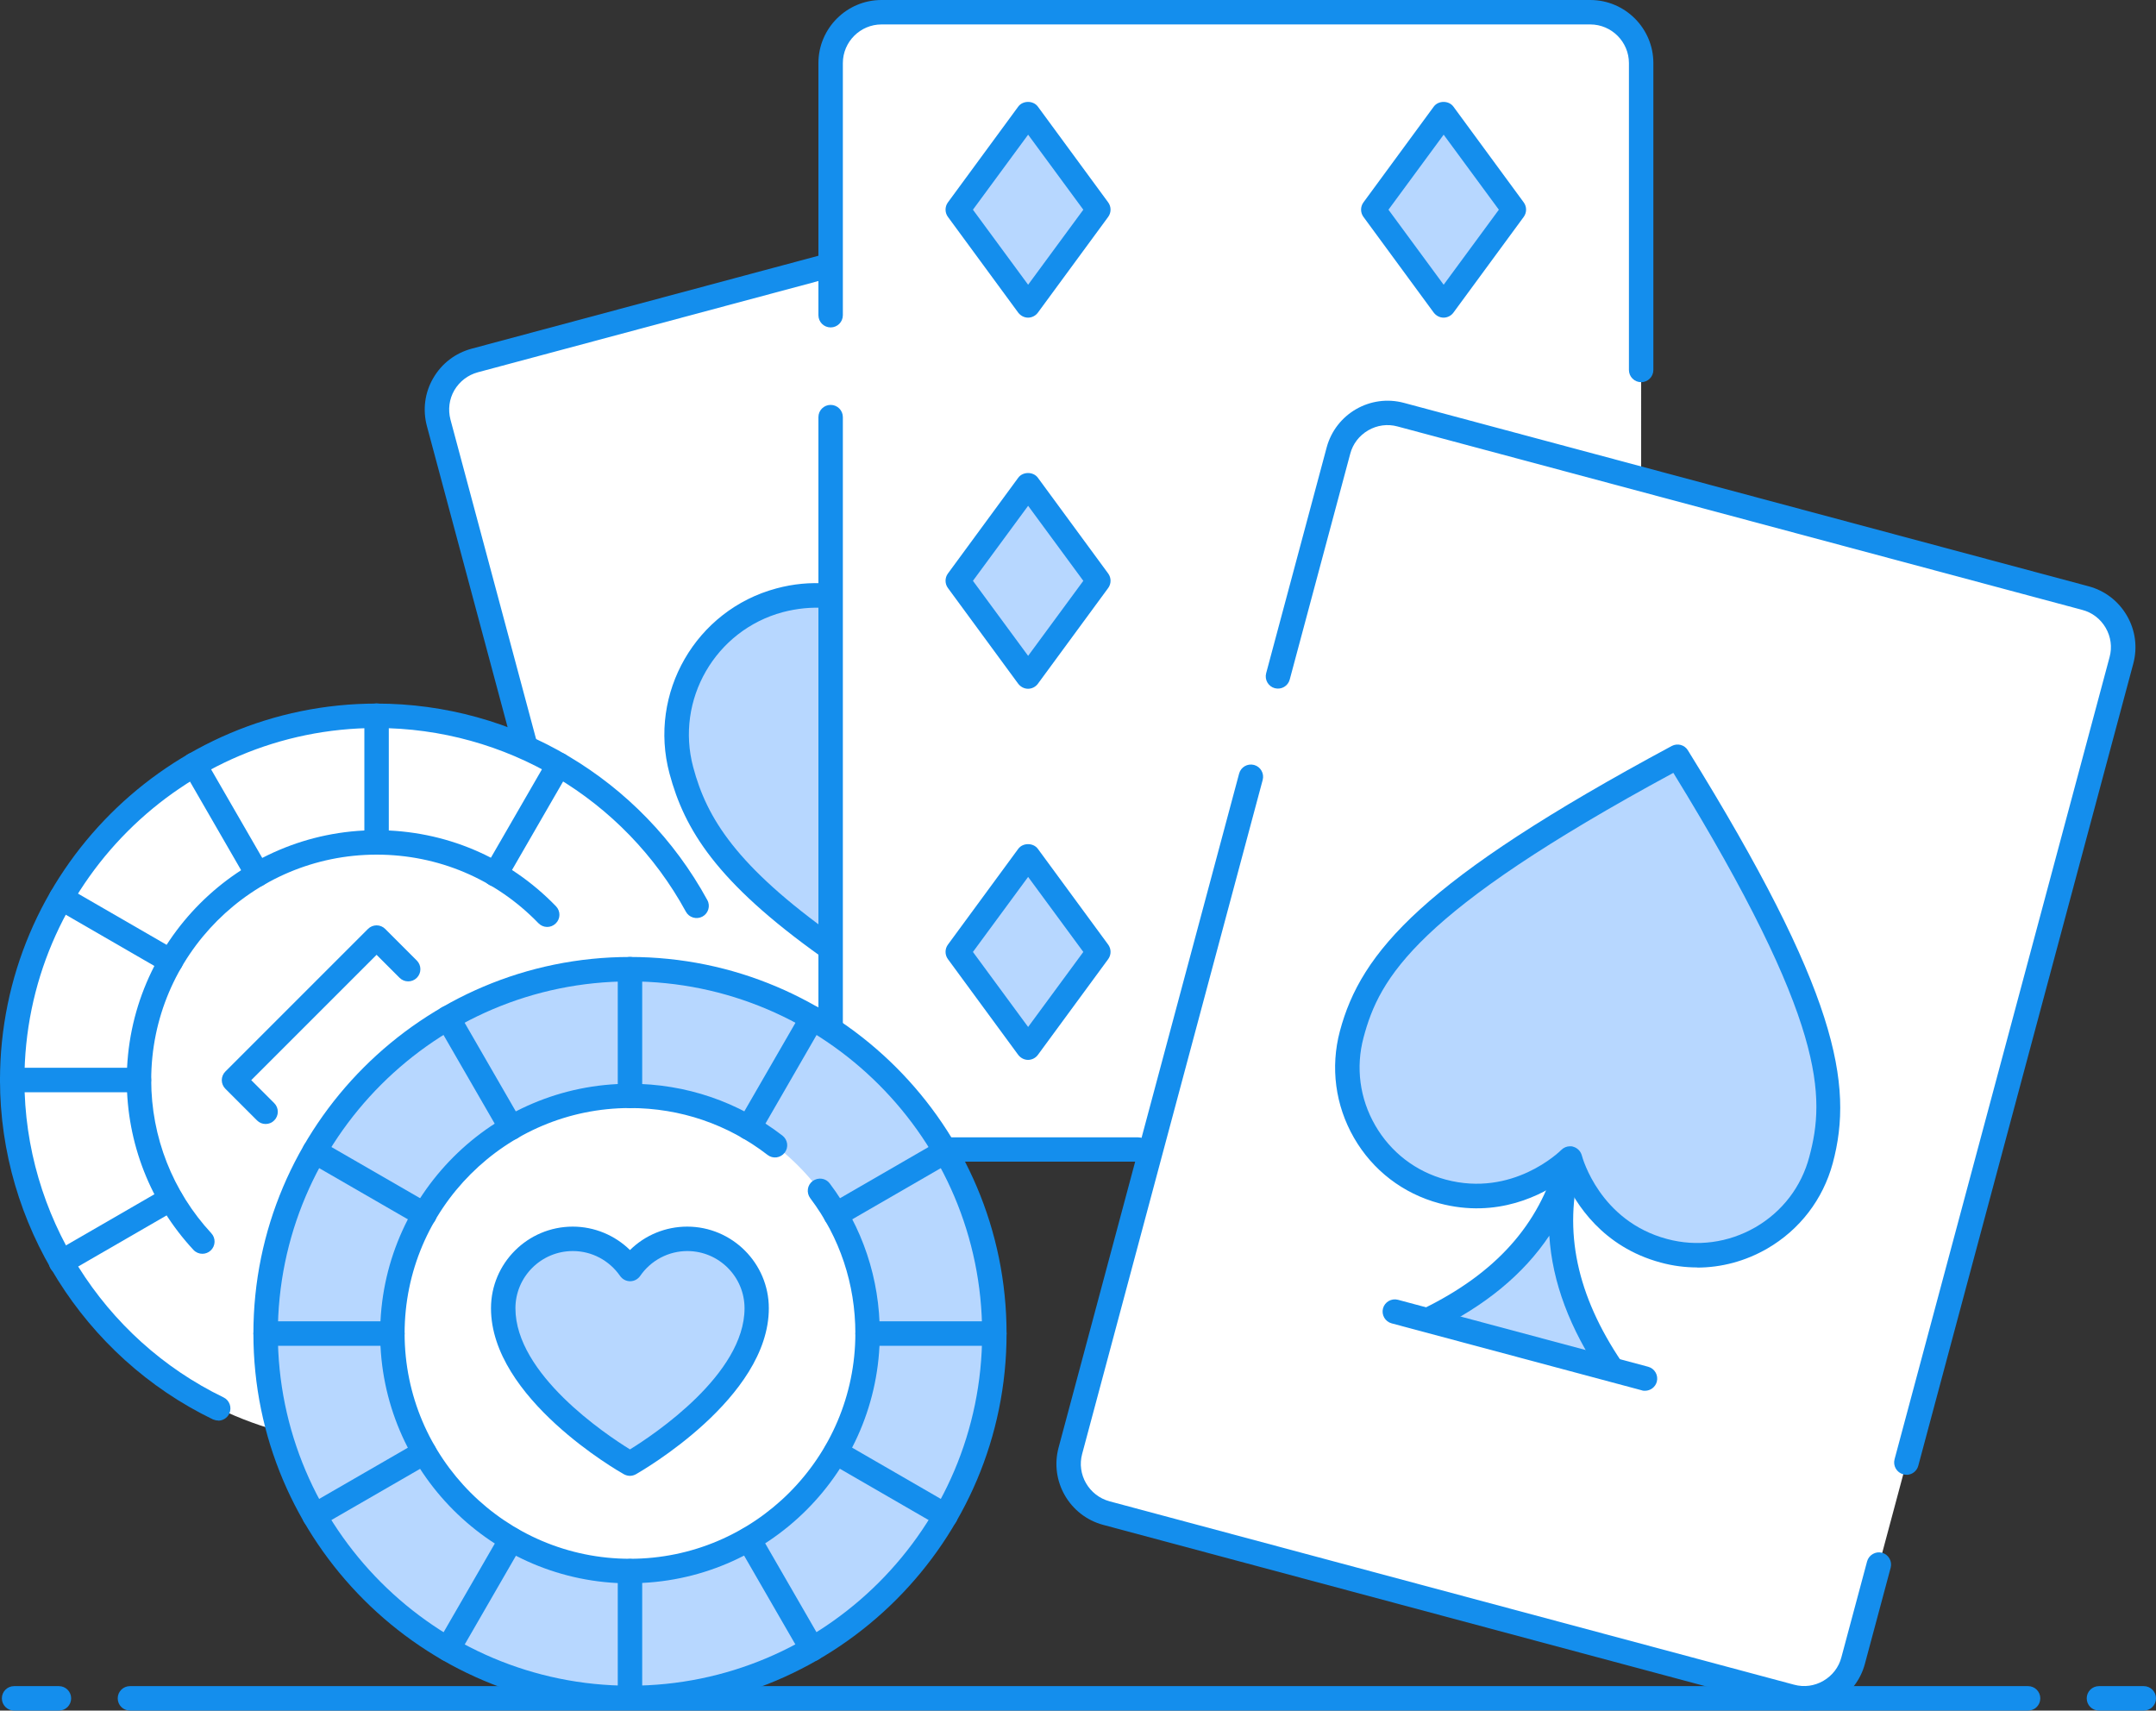 <?xml version="1.0" encoding="UTF-8"?>
<svg id="Layer_2" data-name="Layer 2" xmlns="http://www.w3.org/2000/svg" viewBox="0 0 150 119.01">
  <rect x="0" y="0" width="150" height="119.01" fill="#333333" stroke="none"/>
  <defs>
    <style>
      .cls-1 {
        fill: #b7d7ff;
      }

      .cls-1, .cls-2, .cls-3 {
        stroke-width: 0px;
      }

      .cls-2 {
        fill: #fff;
      }

      .cls-3 {
        fill: #148eed;
      }
    </style>
  </defs>
  <g id="Layer_1-2" data-name="Layer 1">
    <g>
      <g>
        <path class="cls-3" d="m141.09,119.01H9.04c-.47,0-.85-.38-.85-.85s.38-.85.85-.85h132.06c.47,0,.85.38.85.85s-.38.85-.85.85Z"/>
        <path class="cls-3" d="m149.15,119.01h-3.12c-.47,0-.85-.38-.85-.85s.38-.85.85-.85h3.12c.47,0,.85.38.85.85s-.38.85-.85.85Z"/>
        <path class="cls-3" d="m4.09,119.01H.98c-.47,0-.85-.38-.85-.85s.38-.85.85-.85h3.12c.47,0,.85.38.85.85s-.38.85-.85.85Z"/>
      </g>
      <g>
        <path class="cls-2" d="m58.14,18.74l-25.85,6.64s-2.58.96-1.53,4.89,14.26,46.56,14.26,46.56l23.57,3.15,11.46.13s-6.21,19.47-5.69,21.53c.51,2.06,1.34,3.29,5.29,4.35,3.94,1.06,43.71,11.71,43.95,11.78s3.73,3.79,6.46-6.4c2.73-10.2,7.78-29.05,7.78-29.05l9.64-35.98s1.42-3.92-5.33-5.92-27.97-7.09-27.97-7.09V4.9s1.49-3.5-6.29-4.05-46.2,0-46.2,0c0,0-4.21-1.14-4.06,5.53.15,6.67.5,12.36.5,12.36Z"/>
        <g>
          <polygon class="cls-1" points="100.44 21.25 105.33 14.59 100.44 7.93 95.55 14.59 100.44 21.25"/>
          <path class="cls-3" d="m100.44,22.1h0c-.27,0-.52-.13-.69-.35l-4.89-6.66c-.22-.3-.22-.71,0-1.01l4.89-6.66c.32-.44,1.05-.44,1.37,0l4.89,6.66c.22.3.22.71,0,1.01l-4.89,6.66c-.16.22-.42.35-.69.35Zm-3.84-7.51l3.84,5.22,3.84-5.22-3.84-5.22-3.84,5.22Z"/>
        </g>
        <g>
          <polygon class="cls-1" points="76.42 66.23 71.53 59.57 66.64 66.23 71.53 72.89 76.42 66.23"/>
          <path class="cls-3" d="m71.53,73.74h0c-.27,0-.52-.13-.69-.35l-4.89-6.66c-.22-.3-.22-.71,0-1.01l4.89-6.66c.32-.44,1.05-.44,1.37,0l4.89,6.66c.22.3.22.71,0,1.01l-4.89,6.66c-.16.22-.42.35-.69.35Zm-3.84-7.51l3.84,5.22,3.84-5.22-3.84-5.22-3.84,5.22Z"/>
        </g>
        <g>
          <polygon class="cls-1" points="76.42 40.41 71.53 33.75 66.64 40.41 71.53 47.07 76.42 40.41"/>
          <path class="cls-3" d="m71.53,47.92h0c-.27,0-.52-.13-.69-.35l-4.89-6.66c-.22-.3-.22-.71,0-1.01l4.89-6.66c.32-.44,1.05-.44,1.37,0l4.89,6.66c.22.3.22.71,0,1.01l-4.89,6.66c-.16.22-.42.35-.69.35Zm-3.84-7.51l3.84,5.22,3.84-5.22-3.84-5.22-3.84,5.22Z"/>
        </g>
        <g>
          <polygon class="cls-1" points="76.42 14.59 71.53 7.93 66.64 14.59 71.53 21.25 76.42 14.59"/>
          <path class="cls-3" d="m71.53,22.1h0c-.27,0-.52-.13-.69-.35l-4.89-6.66c-.22-.3-.22-.71,0-1.01l4.89-6.66c.32-.44,1.05-.44,1.37,0l4.89,6.66c.22.3.22.71,0,1.01l-4.89,6.66c-.16.22-.42.35-.69.35Zm-3.84-7.51l3.84,5.22,3.84-5.22-3.84-5.22-3.84,5.22Z"/>
        </g>
        <g>
          <path class="cls-1" d="m112.14,95.25c-3.04-4.5-4.36-9.25-2.99-14.37-1.37,5.13-4.89,8.58-9.77,10.95"/>
          <path class="cls-3" d="m112.14,96.1c-.27,0-.54-.13-.7-.37-2.23-3.3-3.44-6.52-3.65-9.76-1.8,2.69-4.46,4.88-8.04,6.62-.42.2-.93.03-1.14-.39-.21-.42-.03-.93.39-1.14,5.05-2.46,8.1-5.86,9.32-10.4,0,0,0,0,0,0,0,0,0,0,0,0,.12-.45.59-.72,1.04-.6.45.12.72.59.6,1.04h0s0,0,0,0c-1.21,4.54-.27,9.01,2.88,13.67.26.39.16.92-.23,1.18-.15.1-.31.15-.48.15Z"/>
        </g>
        <path class="cls-3" d="m114.45,96.76c-.07,0-.15,0-.22-.03l-17.41-4.66c-.45-.12-.72-.59-.6-1.04.12-.45.59-.72,1.04-.6l17.41,4.66c.45.12.72.59.6,1.04-.1.38-.45.63-.82.63Z"/>
        <g>
          <path class="cls-1" d="m116.72,52.65c-18.1,9.71-21.4,14.54-22.67,19.31-1.28,4.77,1.55,9.67,6.32,10.94,5.23,1.4,8.87-2.3,8.87-2.3,0,0,1.3,5.02,6.53,6.42,4.77,1.28,9.67-1.55,10.94-6.32,1.28-4.77.83-10.59-9.98-28.06h0Z"/>
          <path class="cls-3" d="m118.09,88.18c-.85,0-1.71-.11-2.55-.34-4.05-1.09-5.93-4.11-6.69-5.82-1.52,1.1-4.66,2.78-8.71,1.7-2.53-.68-4.64-2.3-5.94-4.56s-1.65-4.9-.98-7.42c1.47-5.5,5.73-10.51,23.09-19.84.4-.21.89-.08,1.12.3,10.38,16.76,11.56,23.22,10.08,28.73-.68,2.52-2.3,4.63-4.56,5.94-1.51.87-3.18,1.32-4.88,1.32Zm-8.86-8.43c.07,0,.15,0,.22.03.29.08.52.31.6.6.05.19,1.26,4.57,5.93,5.82,2.08.56,4.26.27,6.14-.81,1.87-1.08,3.21-2.82,3.76-4.91,1.11-4.15,1.22-9.33-9.46-26.71-17.94,9.71-20.44,14.25-21.55,18.4-.56,2.09-.27,4.26.81,6.13,1.08,1.87,2.82,3.21,4.91,3.77,4.65,1.24,7.91-1.94,8.04-2.07.16-.16.38-.25.6-.25Z"/>
        </g>
        <path class="cls-3" d="m114.18,26.59c-.47,0-.85-.38-.85-.85V4.39c0-1.48-1.21-2.69-2.69-2.69h-49.31c-1.48,0-2.69,1.21-2.69,2.69v17.54c0,.47-.38.85-.85.85s-.85-.38-.85-.85V4.39c0-2.42,1.97-4.39,4.39-4.39h49.31c2.42,0,4.39,1.97,4.39,4.39v21.35c0,.47-.38.85-.85.85Z"/>
        <g>
          <path class="cls-1" d="m57.5,41.45c-1-.07-2.1,0-3.27.32-5.15,1.38-8.21,6.68-6.83,11.83.94,3.51,2.9,7.05,10.24,12.28"/>
          <path class="cls-3" d="m57.64,66.73c-.17,0-.34-.05-.49-.16-7.33-5.22-9.53-8.87-10.57-12.75-1.5-5.6,1.84-11.38,7.43-12.88,1.18-.32,2.37-.43,3.55-.34.47.03.82.44.79.91-.03.47-.45.81-.91.79-.99-.07-1.99.03-2.98.29-4.69,1.26-7.49,6.1-6.23,10.79.94,3.53,2.99,6.88,9.91,11.8.38.27.47.8.2,1.19-.17.23-.43.36-.69.36Z"/>
        </g>
        <path class="cls-3" d="m79.19,80.82h-17.86c-2.42,0-4.39-1.97-4.39-4.39V29.02c0-.47.38-.85.85-.85s.85.38.85.85v47.42c0,1.48,1.21,2.69,2.69,2.69h17.86c.47,0,.85.38.85.85s-.38.85-.85.85Z"/>
        <path class="cls-3" d="m52.59,102.48c-1.94,0-3.72-1.3-4.24-3.25L29.7,29.64c-.3-1.13-.15-2.32.44-3.33.59-1.02,1.53-1.74,2.67-2.05l24.48-6.56c.46-.12.92.15,1.04.6.12.45-.15.92-.6,1.04l-24.48,6.56c-.7.19-1.27.63-1.64,1.25-.36.62-.45,1.35-.27,2.04l18.65,69.59c.38,1.43,1.86,2.29,3.3,1.9l15.07-4.04c.46-.12.92.15,1.04.6.12.45-.15.92-.6,1.04l-15.07,4.04c-.38.1-.76.15-1.14.15Z"/>
        <path class="cls-3" d="m132.63,102.6c-.07,0-.15,0-.22-.03-.45-.12-.72-.59-.6-1.04l14.96-55.81c.19-.69.09-1.42-.27-2.04-.36-.62-.94-1.07-1.64-1.25l-47.63-12.76c-.69-.19-1.42-.09-2.04.27-.62.36-1.07.94-1.25,1.63l-4.21,15.71c-.12.45-.58.72-1.04.6-.45-.12-.72-.59-.6-1.04l4.21-15.71c.63-2.34,3.04-3.73,5.38-3.1l47.63,12.76c1.13.3,2.08,1.03,2.67,2.05.59,1.02.74,2.2.44,3.33l-14.96,55.81c-.1.38-.45.63-.82.63Z"/>
        <path class="cls-3" d="m125.52,119c-.38,0-.77-.05-1.14-.15l-47.63-12.76c-2.34-.63-3.73-3.04-3.1-5.38l12.56-46.89c.12-.45.58-.72,1.04-.6.45.12.72.59.6,1.04l-12.56,46.89c-.39,1.43.47,2.91,1.9,3.3l47.63,12.76c.7.19,1.42.09,2.04-.27.62-.36,1.07-.94,1.25-1.63l1.79-6.68c.12-.45.6-.72,1.04-.6.45.12.72.59.6,1.04l-1.79,6.68c-.3,1.13-1.03,2.08-2.05,2.67-.68.39-1.43.59-2.19.59Z"/>
        <g id="g2428">
          <g id="g2434">
            <path id="path2436" class="cls-2" d="m26.2,100.49c14,0,25.35-11.35,25.35-25.35,0-14-11.35-25.35-25.35-25.35S.85,61.14.85,75.14c0,14,11.35,25.35,25.35,25.35Z"/>
          </g>
          <g id="g2434-2" data-name="g2434">
            <g>
              <path id="path2436-2" data-name="path2436" class="cls-1" d="m43.83,118.13c14,0,25.35-11.35,25.35-25.35,0-14-11.35-25.35-25.35-25.35-14,0-25.35,11.35-25.35,25.35,0,14,11.35,25.35,25.35,25.35Z"/>
              <path class="cls-3" d="m43.83,118.98c-14.45,0-26.2-11.75-26.2-26.2s11.75-26.2,26.2-26.2,26.2,11.75,26.2,26.2-11.75,26.2-26.2,26.2Zm0-50.7c-13.51,0-24.5,10.99-24.5,24.5s10.99,24.5,24.5,24.5,24.5-10.99,24.5-24.5-10.99-24.5-24.5-24.5Z"/>
            </g>
          </g>
          <g id="g2434-3" data-name="g2434">
            <path id="path2436-3" data-name="path2436" class="cls-2" d="m43.83,109.31c9.13,0,16.53-7.4,16.53-16.53,0-9.13-7.4-16.53-16.53-16.53s-16.53,7.4-16.53,16.53c0,9.13,7.4,16.53,16.53,16.53Z"/>
          </g>
          <g id="g2438">
            <path class="cls-3" d="m43.83,110.16c-9.58,0-17.38-7.8-17.38-17.38s7.8-17.38,17.38-17.38c3.88,0,7.55,1.25,10.61,3.61.37.29.44.82.15,1.19-.29.37-.82.44-1.19.15-2.76-2.13-6.07-3.26-9.57-3.26-8.65,0-15.68,7.03-15.68,15.68s7.03,15.68,15.68,15.68,15.68-7.04,15.68-15.68c0-3.43-1.08-6.68-3.14-9.41-.28-.38-.21-.91.17-1.19.38-.28.91-.21,1.19.17,2.28,3.03,3.48,6.63,3.48,10.43,0,9.58-7.8,17.38-17.38,17.38Z"/>
          </g>
          <g id="g2442">
            <path class="cls-3" d="m69.18,93.63h-8.82c-.47,0-.85-.38-.85-.85s.38-.85.85-.85h8.82c.47,0,.85.38.85.85s-.38.85-.85.85Z"/>
          </g>
          <g id="g2446">
            <path class="cls-3" d="m27.3,93.63h-8.82c-.47,0-.85-.38-.85-.85s.38-.85.85-.85h8.82c.47,0,.85.38.85.85s-.38.85-.85.85Z"/>
          </g>
          <g id="g2450">
            <path class="cls-3" d="m43.83,77.1c-.47,0-.85-.38-.85-.85v-8.82c0-.47.38-.85.85-.85s.85.38.85.85v8.82c0,.47-.38.85-.85.85Z"/>
          </g>
          <g id="g2454">
            <path class="cls-3" d="m43.83,118.98c-.47,0-.85-.38-.85-.85v-8.82c0-.47.38-.85.85-.85s.85.38.85.85v8.82c0,.47-.38.85-.85.85Z"/>
          </g>
          <g id="g2458">
            <path class="cls-3" d="m56.51,115.58c-.29,0-.58-.15-.74-.42l-4.41-7.64c-.24-.41-.1-.93.31-1.16.41-.23.93-.1,1.16.31l4.41,7.64c.24.41.1.93-.31,1.16-.13.08-.28.11-.42.11Z"/>
          </g>
          <g id="g2462">
            <path class="cls-3" d="m35.57,79.31c-.29,0-.58-.15-.74-.42l-4.41-7.64c-.24-.41-.1-.93.31-1.16.41-.23.93-.1,1.16.31l4.41,7.64c.24.41.1.93-.31,1.16-.13.08-.28.11-.42.11Z"/>
          </g>
          <g id="g2466">
            <path class="cls-3" d="m58.15,85.36c-.29,0-.58-.15-.74-.42-.24-.41-.1-.93.31-1.16l7.63-4.41c.41-.24.93-.1,1.16.31.24.41.1.93-.31,1.16l-7.63,4.41c-.13.08-.28.11-.42.11Z"/>
          </g>
          <g id="g2470">
            <path class="cls-3" d="m21.88,106.3c-.29,0-.58-.15-.74-.42-.24-.41-.1-.93.31-1.16l7.64-4.41c.41-.23.93-.1,1.16.31.24.41.1.93-.31,1.16l-7.64,4.41c-.13.08-.28.11-.42.11Z"/>
          </g>
          <g id="g2474">
            <path class="cls-3" d="m4.25,88.67c-.29,0-.58-.15-.74-.42-.24-.41-.1-.93.31-1.16l7.63-4.41c.41-.23.93-.1,1.16.31.24.41.1.93-.31,1.16l-7.63,4.41c-.13.08-.28.11-.42.11Z"/>
          </g>
          <g id="g2478">
            <path class="cls-3" d="m31.16,115.58c-.14,0-.29-.04-.42-.11-.41-.23-.55-.75-.31-1.16l4.41-7.64c.23-.41.75-.54,1.16-.31.41.23.55.75.31,1.16l-4.41,7.64c-.16.27-.44.42-.74.42Z"/>
          </g>
          <g id="g2482">
            <path class="cls-3" d="m52.1,79.31c-.14,0-.29-.04-.42-.11-.41-.23-.55-.75-.31-1.16l4.41-7.64c.23-.41.76-.54,1.16-.31.41.23.55.75.31,1.16l-4.41,7.64c-.16.27-.44.42-.74.42Z"/>
          </g>
          <g id="g2486">
            <path class="cls-3" d="m29.52,85.36c-.14,0-.29-.04-.42-.11l-7.64-4.41c-.41-.23-.55-.75-.31-1.16.23-.41.75-.54,1.16-.31l7.64,4.41c.41.23.55.75.31,1.16-.16.27-.44.42-.74.42Z"/>
          </g>
          <g id="g2490">
            <path class="cls-3" d="m65.78,106.3c-.14,0-.29-.04-.42-.11l-7.63-4.41c-.41-.23-.55-.75-.31-1.16.23-.41.76-.54,1.16-.31l7.63,4.41c.41.23.55.75.31,1.16-.16.27-.44.42-.74.42Z"/>
          </g>
          <g id="g2494">
            <g>
              <path id="path2496" class="cls-1" d="m52.65,91.02c0,5.83-8.82,10.81-8.82,10.81,0,0-8.82-4.98-8.82-10.81,0-2.67,2.16-4.83,4.83-4.83,1.65,0,3.11.83,3.98,2.09.87-1.26,2.33-2.09,3.98-2.09,2.67,0,4.84,2.16,4.84,4.83"/>
              <path class="cls-3" d="m43.83,102.68c-.14,0-.29-.04-.42-.11-.38-.21-9.25-5.29-9.25-11.55,0-3.13,2.55-5.68,5.69-5.68,1.5,0,2.93.6,3.98,1.63,1.05-1.04,2.48-1.63,3.98-1.63,3.13,0,5.68,2.55,5.68,5.68,0,6.25-8.87,11.33-9.25,11.55-.13.07-.27.11-.42.11Zm-3.98-15.64c-2.2,0-3.99,1.79-3.99,3.98,0,4.58,6.27,8.77,7.97,9.82,1.7-1.05,7.97-5.24,7.97-9.82,0-2.2-1.79-3.98-3.98-3.98-1.31,0-2.54.65-3.28,1.73-.16.23-.42.37-.7.37h0c-.28,0-.54-.14-.7-.37-.75-1.08-1.97-1.73-3.28-1.73Z"/>
            </g>
          </g>
          <g id="g2498">
            <path class="cls-3" d="m15.18,98.83c-.12,0-.25-.03-.37-.08-9-4.35-14.81-13.61-14.81-23.6,0-14.45,11.75-26.2,26.2-26.2,9.59,0,18.41,5.24,23.01,13.67.23.41.07.93-.34,1.15s-.93.07-1.15-.34c-4.3-7.88-12.55-12.78-21.52-12.78-13.51,0-24.5,10.99-24.5,24.5,0,9.34,5.43,18,13.85,22.07.42.2.6.71.4,1.14-.15.3-.45.48-.77.48Z"/>
          </g>
          <g id="g2502">
            <path class="cls-3" d="m14.08,87.23c-.23,0-.45-.09-.62-.27-2.99-3.22-4.64-7.42-4.64-11.82,0-9.58,7.8-17.38,17.38-17.38,4.75,0,9.18,1.88,12.48,5.29.33.34.32.88-.02,1.2-.34.33-.87.32-1.2-.02-2.98-3.08-6.98-4.77-11.26-4.77-8.65,0-15.68,7.03-15.68,15.68,0,3.97,1.49,7.75,4.18,10.66.32.34.3.88-.04,1.2-.16.15-.37.23-.58.23Z"/>
          </g>
          <g id="g2506">
            <path class="cls-3" d="m9.67,75.99H.85c-.47,0-.85-.38-.85-.85s.38-.85.85-.85h8.82c.47,0,.85.38.85.85s-.38.85-.85.85Z"/>
          </g>
          <g id="g2510">
            <path class="cls-3" d="m26.2,59.46c-.47,0-.85-.38-.85-.85v-8.82c0-.47.38-.85.85-.85s.85.38.85.85v8.82c0,.47-.38.85-.85.85Z"/>
          </g>
          <g id="g2514">
            <path class="cls-3" d="m17.93,61.68c-.29,0-.58-.15-.74-.42l-4.41-7.64c-.24-.41-.1-.93.31-1.16.41-.23.93-.1,1.16.31l4.41,7.64c.24.41.1.93-.31,1.16-.13.08-.28.11-.42.11Z"/>
          </g>
          <g id="g2518">
            <path class="cls-3" d="m34.46,61.68c-.14,0-.29-.04-.42-.11-.41-.23-.55-.75-.31-1.16l4.41-7.64c.23-.41.76-.54,1.16-.31.41.23.55.75.31,1.16l-4.41,7.64c-.16.27-.44.42-.74.42Z"/>
          </g>
          <g id="g2522">
            <path class="cls-3" d="m11.88,67.73c-.14,0-.29-.04-.42-.11l-7.63-4.41c-.41-.23-.55-.75-.31-1.16.23-.41.76-.54,1.16-.31l7.63,4.41c.41.23.55.75.31,1.16-.16.27-.44.42-.74.42Z"/>
          </g>
          <g id="g2526">
            <path class="cls-3" d="m18.48,78.2c-.22,0-.43-.08-.6-.25l-2.2-2.2c-.16-.16-.25-.38-.25-.6s.09-.44.25-.6l9.92-9.92c.16-.16.38-.25.6-.25h0c.23,0,.44.09.6.25l2.2,2.2c.33.33.33.87,0,1.2-.33.33-.87.33-1.2,0l-1.6-1.6-8.72,8.72,1.6,1.6c.33.33.33.87,0,1.2-.17.17-.38.25-.6.25Z"/>
          </g>
        </g>
      </g>
    </g>
  </g>
</svg>